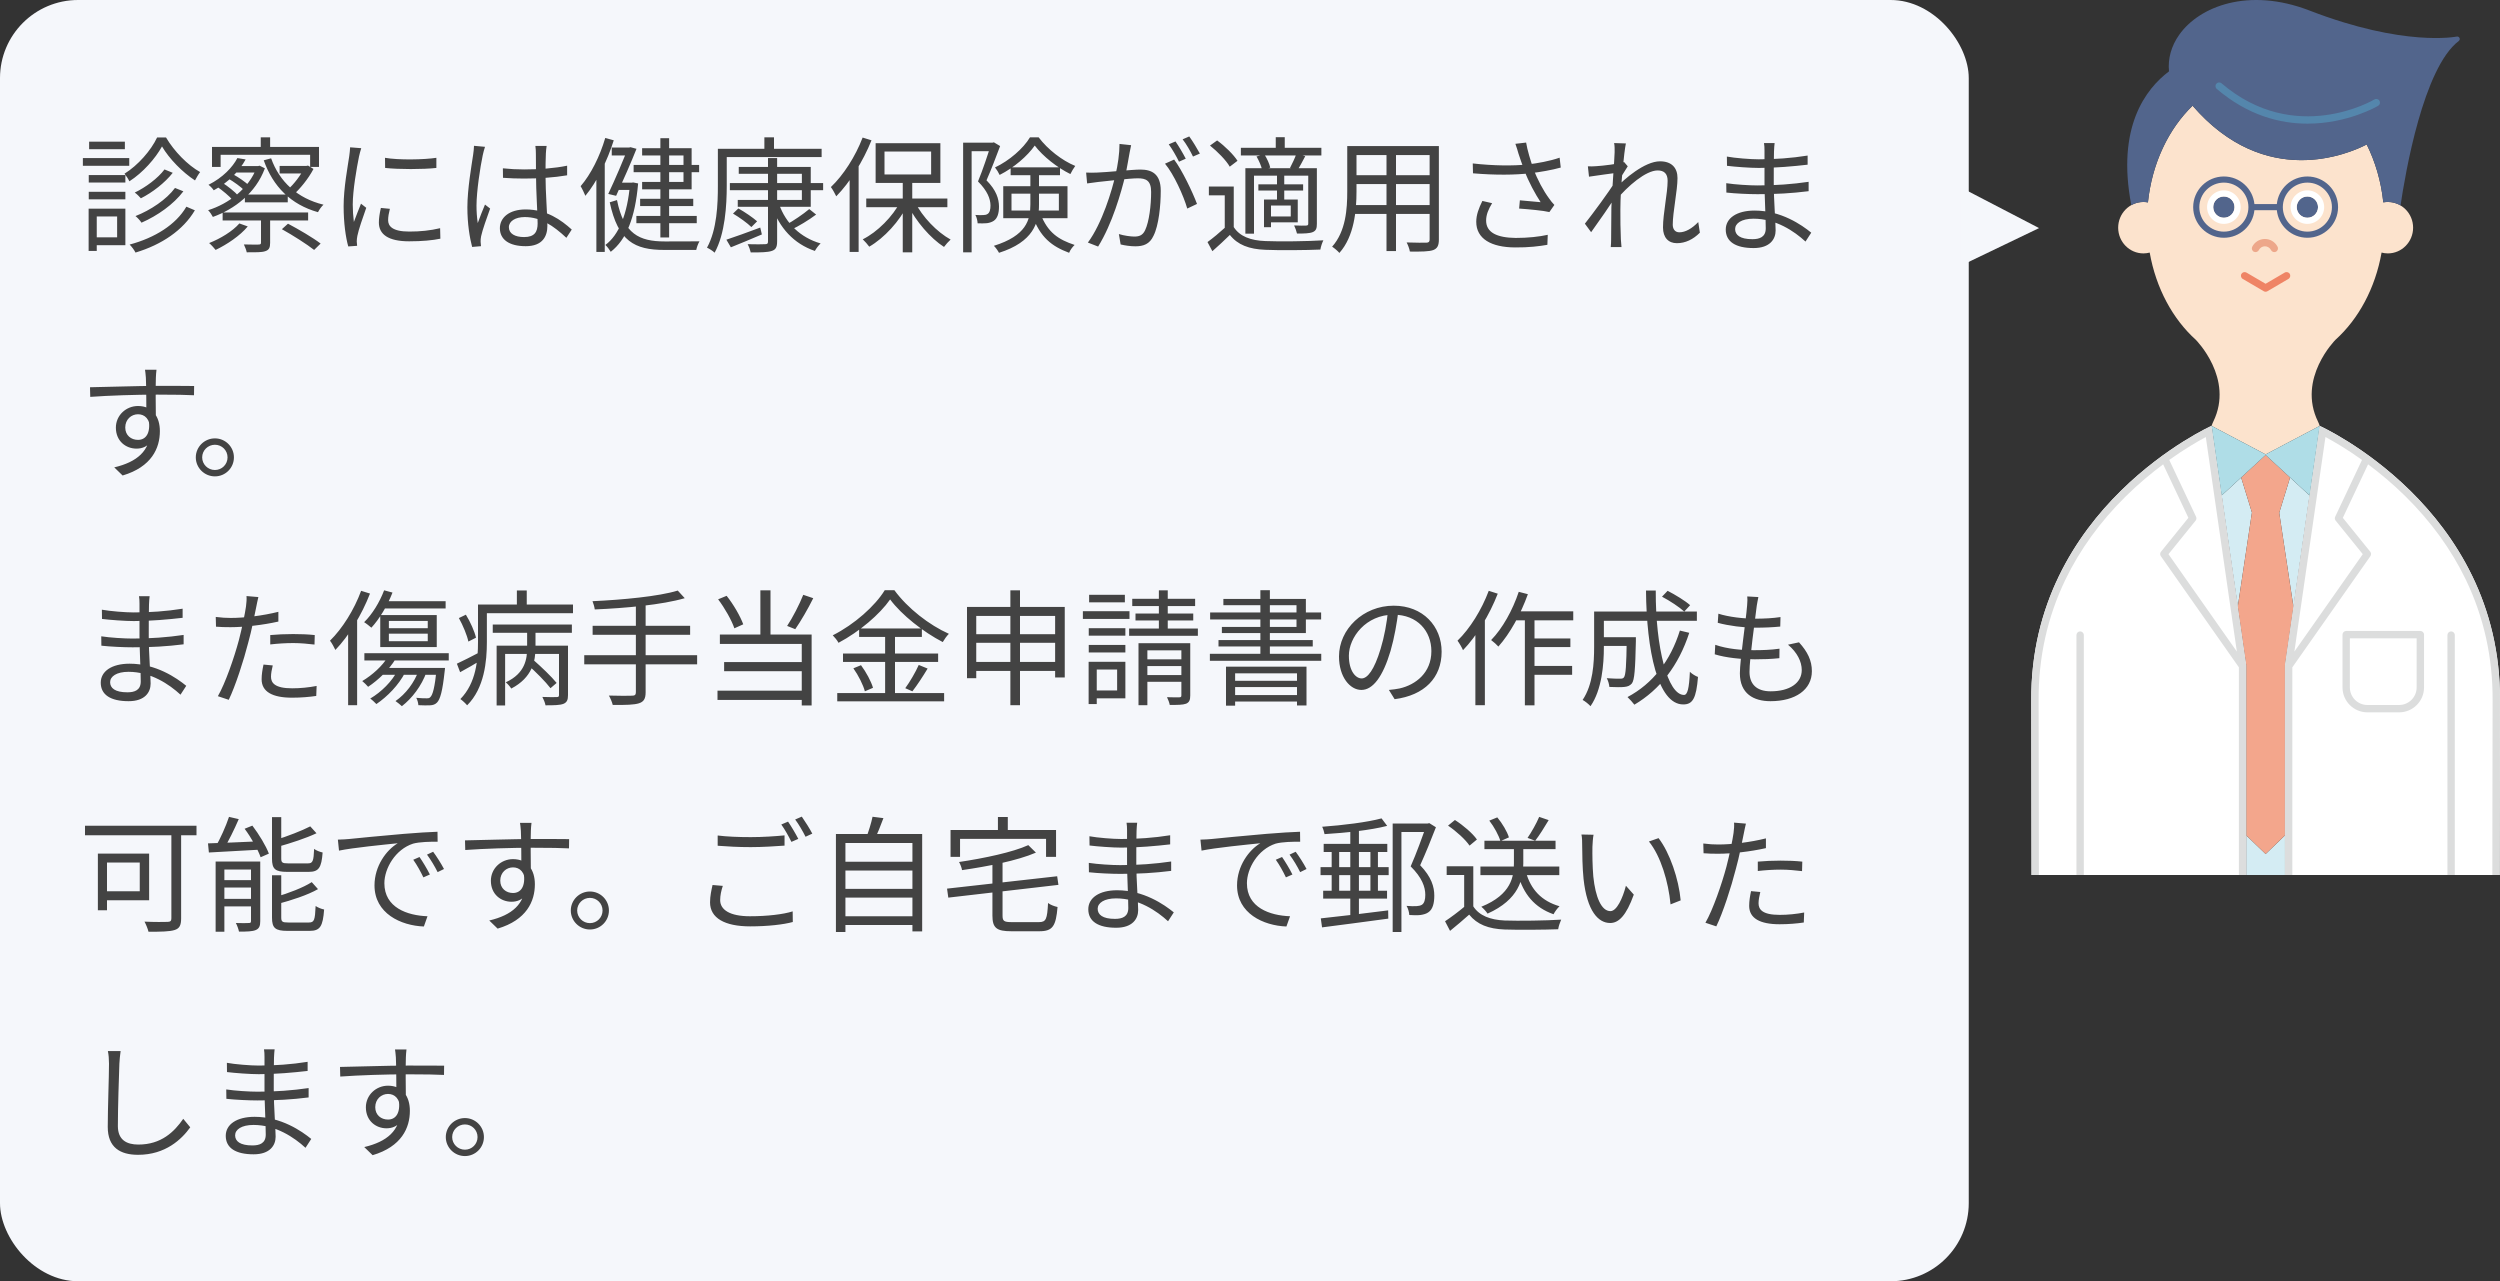 <svg width="320" height="164" viewBox="0 0 320 164" fill="none" xmlns="http://www.w3.org/2000/svg">
<rect x="0" y="0" width="320" height="164" fill="#333333" stroke="none"/>
<rect width="252" height="164" rx="10" fill="#F5F7FB"/>
<path d="M20.736 18.744C19.888 20.28 18.304 22.088 16.56 23.208C16.432 22.92 16.144 22.488 15.936 22.232C17.664 21.16 19.328 19.256 20.112 17.592H21.248C22.304 19.384 24.032 21.144 25.616 22.024C25.392 22.312 25.136 22.76 24.96 23.096C23.36 22.056 21.664 20.328 20.736 18.744ZM21.056 21.688L22.112 22.12C21.104 23.4 19.52 24.632 18.032 25.384C17.84 25.16 17.52 24.84 17.248 24.648C18.624 23.992 20.208 22.824 21.056 21.688ZM22.4 24.056L23.472 24.488C22.224 26.152 20.16 27.608 18.112 28.504C17.936 28.232 17.632 27.896 17.344 27.656C19.264 26.904 21.328 25.528 22.4 24.056ZM23.856 26.456L24.944 26.92C23.44 29.464 20.704 31.32 17.344 32.328C17.184 32.008 16.88 31.592 16.592 31.304C19.824 30.44 22.512 28.76 23.856 26.456ZM11.36 22.408H16.048V23.368H11.36V22.408ZM11.408 18.136H15.984V19.096H11.408V18.136ZM11.36 24.552H16.048V25.512H11.36V24.552ZM10.608 20.232H16.544V21.224H10.608V20.232ZM11.888 26.712H16.048V31.384H11.888V30.376H14.992V27.704H11.888V26.712ZM11.344 26.712H12.384V32.12H11.344V26.712ZM30.384 20.232L31.44 20.408C30.64 21.864 29.328 23.288 27.36 24.36C27.216 24.136 26.912 23.816 26.688 23.656C28.528 22.728 29.776 21.4 30.384 20.232ZM30.304 21.256H33.12V22.088H29.632L30.304 21.256ZM32.848 21.256H33.04L33.232 21.208L33.904 21.544C32.736 24.728 30 26.776 27.248 27.768C27.12 27.512 26.848 27.112 26.64 26.904C29.232 26.104 31.872 24.12 32.848 21.448V21.256ZM35.792 21.24H39.456V22.2H35.792V21.24ZM31.344 24.904H36.832V25.896H31.344V24.904ZM28.496 27.192H39.44V28.216H28.496V27.192ZM34.704 20.264C35.76 23.24 38.048 25.384 41.408 26.2C41.152 26.424 40.848 26.856 40.704 27.16C37.232 26.184 34.944 23.88 33.76 20.52L34.704 20.264ZM33.408 27.64H34.576V31.08C34.576 31.688 34.448 31.992 33.952 32.152C33.488 32.312 32.736 32.296 31.584 32.296C31.52 31.992 31.36 31.592 31.216 31.288C32.096 31.32 32.88 31.304 33.12 31.304C33.344 31.288 33.408 31.24 33.408 31.048V27.64ZM30.64 28.6L31.712 28.984C30.72 30.184 29.056 31.288 27.6 31.992C27.424 31.768 27.024 31.32 26.768 31.112C28.224 30.536 29.76 29.608 30.64 28.6ZM36.08 29.336L36.864 28.632C38.256 29.368 40.08 30.44 41.04 31.176L40.208 31.992C39.296 31.272 37.488 30.12 36.08 29.336ZM29.168 22.824L29.776 22.28C30.528 22.68 31.44 23.32 31.904 23.768L31.28 24.376C30.832 23.912 29.92 23.256 29.168 22.824ZM27.744 23.864L28.4 23.352C29.168 23.832 30.064 24.552 30.496 25.048L29.808 25.64C29.376 25.112 28.496 24.392 27.744 23.864ZM38.976 21.24H39.216L39.424 21.192L40.128 21.624C39.472 22.872 38.4 24.2 37.44 25.032C37.264 24.824 36.96 24.52 36.752 24.344C37.616 23.608 38.528 22.392 38.976 21.448V21.24ZM33.376 17.576H34.576V19.544H33.376V17.576ZM27.136 18.808H40.832V21.368H39.696V19.816H28.24V21.368H27.136V18.808ZM49.28 20.2C51.024 20.504 54.272 20.44 55.856 20.2V21.496C54.144 21.688 51.04 21.688 49.296 21.496L49.28 20.2ZM49.904 26.728C49.76 27.304 49.68 27.752 49.68 28.184C49.68 28.92 50.192 29.64 52.384 29.64C53.808 29.64 55.056 29.512 56.336 29.208L56.368 30.552C55.376 30.76 54.032 30.888 52.368 30.888C49.696 30.888 48.496 29.992 48.496 28.488C48.496 27.96 48.576 27.384 48.752 26.616L49.904 26.728ZM46.24 18.968C46.144 19.24 46.016 19.752 45.952 20.04C45.648 21.528 45.152 24.376 45.152 26.184C45.152 26.952 45.2 27.624 45.296 28.408C45.568 27.688 45.936 26.728 46.208 26.072L46.88 26.6C46.48 27.736 45.888 29.416 45.744 30.184C45.696 30.408 45.664 30.712 45.664 30.904C45.68 31.064 45.696 31.288 45.712 31.464L44.576 31.544C44.256 30.408 43.984 28.568 43.984 26.392C43.984 24.04 44.512 21.304 44.704 19.976C44.752 19.608 44.8 19.208 44.816 18.856L46.24 18.968ZM64.368 21.544C65.28 21.64 66.144 21.688 67.088 21.688C69.008 21.688 70.976 21.544 72.592 21.208V22.44C70.896 22.728 68.944 22.856 67.072 22.856C66.144 22.856 65.312 22.824 64.384 22.76L64.368 21.544ZM69.968 18.68C69.92 19 69.888 19.336 69.872 19.64C69.84 20.232 69.824 21.368 69.824 22.312C69.824 24.776 70.064 27.272 70.064 28.92C70.064 30.232 69.456 31.512 67.296 31.512C65.152 31.512 63.984 30.648 63.984 29.208C63.984 27.864 65.168 26.808 67.28 26.808C69.968 26.808 71.84 28.168 73.184 29.384L72.496 30.44C70.816 28.872 69.2 27.784 67.168 27.784C65.968 27.784 65.136 28.312 65.136 29.08C65.136 29.912 65.92 30.344 67.088 30.344C68.432 30.344 68.816 29.672 68.816 28.6C68.816 27.448 68.608 24.456 68.608 22.344C68.608 21.24 68.592 20.232 68.592 19.672C68.592 19.384 68.576 18.968 68.528 18.68H69.968ZM62.08 18.792C61.984 19.048 61.856 19.576 61.792 19.864C61.472 21.352 60.992 24.52 60.992 26.312C60.992 27.096 61.04 27.768 61.152 28.552C61.408 27.816 61.808 26.84 62.08 26.184L62.736 26.696C62.336 27.816 61.744 29.448 61.584 30.232C61.536 30.456 61.504 30.776 61.52 30.952C61.536 31.112 61.552 31.352 61.568 31.512L60.432 31.608C60.128 30.456 59.824 28.696 59.824 26.536C59.824 24.184 60.368 21.128 60.56 19.816C60.624 19.432 60.656 19.016 60.672 18.664L62.08 18.792ZM84.528 17.688H85.648V30.392H84.528V17.688ZM81.104 21.112H89.488V22.04H81.104V21.112ZM81.456 27.64H89.184V28.568H81.456V27.64ZM81.936 25.448H88.736V26.376H81.936V25.448ZM78.304 18.888H80.624V19.896H78.304V18.888ZM78.912 23.384H80.96V24.312H78.912V23.384ZM80.368 18.888H80.512L80.704 18.84L81.472 19.048C80.816 20.712 79.728 23.192 78.864 25.064L77.856 24.824C78.736 22.968 79.84 20.344 80.368 19.032V18.888ZM80.64 23.384H80.848L81.04 23.352L81.68 23.48C81.296 27.912 80.16 30.68 78.176 32.232C78.032 31.976 77.728 31.576 77.488 31.352C79.216 30.088 80.32 27.384 80.64 23.576V23.384ZM78.976 25.608C79.84 29.944 81.824 30.904 85.088 30.904C85.6 30.904 88.848 30.904 89.536 30.888C89.36 31.16 89.184 31.672 89.12 31.992H85.04C81.216 31.992 79.104 30.856 78.048 25.896L78.976 25.608ZM82.192 18.968H88.528V24.232H82.192V23.288H87.488V19.896H82.192V18.968ZM77.472 17.656L78.56 17.96C77.728 20.6 76.4 23.288 74.928 25.064C74.816 24.792 74.512 24.136 74.32 23.832C75.632 22.312 76.784 20.008 77.472 17.656ZM76.336 21.704L77.392 20.648L77.408 20.664V32.248H76.336V21.704ZM93.424 23.432H105.36V24.344H93.424V23.432ZM94.56 21.368H103.776V26.472H94.432V25.592H102.64V22.248H94.56V21.368ZM98.304 20.232H99.472V30.904C99.472 31.656 99.28 31.96 98.784 32.12C98.272 32.296 97.408 32.312 96.096 32.312C96.032 32.024 95.872 31.56 95.696 31.256C96.688 31.288 97.664 31.272 97.936 31.256C98.224 31.256 98.304 31.176 98.304 30.904V20.232ZM93.824 27.336L94.512 26.68C95.344 27.144 96.368 27.848 96.912 28.328L96.176 29.064C95.68 28.568 94.656 27.832 93.824 27.336ZM103.584 26.76L104.464 27.464C103.504 28.184 102.256 28.936 101.28 29.4L100.592 28.792C101.536 28.28 102.832 27.4 103.584 26.76ZM99.728 26.152C100.576 28.568 102.432 30.408 105.04 31.16C104.784 31.384 104.464 31.816 104.304 32.12C101.616 31.208 99.744 29.16 98.8 26.376L99.728 26.152ZM92.976 30.68C94.064 30.328 95.712 29.72 97.312 29.128L97.52 30.008C96.144 30.6 94.704 31.192 93.552 31.656L92.976 30.68ZM97.84 17.576H99.072V19.608H97.84V17.576ZM92.464 19.048H105.168V20.104H92.464V19.048ZM91.888 19.048H93.024V23.768C93.024 26.28 92.816 29.912 91.472 32.344C91.264 32.136 90.768 31.816 90.496 31.704C91.776 29.384 91.888 26.12 91.888 23.768V19.048ZM115.552 23.064H116.768V32.296H115.552V23.064ZM110.88 25.416H121.264V26.52H110.88V25.416ZM117.104 25.848C118.064 27.768 119.936 29.704 121.68 30.664C121.424 30.888 121.04 31.32 120.832 31.608C119.088 30.488 117.232 28.328 116.176 26.2L117.104 25.848ZM115.28 25.768L116.224 26.12C115.152 28.328 113.168 30.472 111.264 31.576C111.056 31.288 110.688 30.872 110.432 30.632C112.304 29.704 114.272 27.72 115.28 25.768ZM113.216 19.4V22.328H119.184V19.4H113.216ZM112.08 18.328H120.368V23.416H112.08V18.328ZM110.416 17.608L111.552 17.96C110.464 20.664 108.784 23.352 107.04 25.128C106.912 24.856 106.576 24.232 106.352 23.944C107.952 22.424 109.488 20.04 110.416 17.608ZM108.752 21.736L109.888 20.6L109.904 20.616V32.248H108.752V21.736ZM123.28 18.264H127.168V19.352H124.368V32.296H123.28V18.264ZM126.816 18.264H127.024L127.216 18.216L128.016 18.696C127.52 20.024 126.864 21.736 126.272 23.08C127.536 24.36 127.856 25.448 127.872 26.424C127.872 27.288 127.68 27.944 127.2 28.264C126.96 28.424 126.656 28.52 126.336 28.568C125.984 28.6 125.552 28.6 125.136 28.584C125.12 28.28 125.024 27.816 124.848 27.512C125.232 27.544 125.6 27.544 125.872 27.528C126.08 27.528 126.272 27.48 126.416 27.384C126.688 27.208 126.784 26.792 126.784 26.296C126.768 25.448 126.4 24.44 125.184 23.224C125.808 21.72 126.464 19.72 126.816 18.584V18.264ZM129.36 21.416H135.68V22.424H129.36V21.416ZM132.448 18.632C131.52 19.96 129.792 21.464 127.952 22.392C127.824 22.104 127.568 21.688 127.36 21.432C129.184 20.568 130.976 19.016 131.84 17.576H132.944C134.112 19.128 135.952 20.552 137.632 21.24C137.424 21.512 137.168 21.96 137.008 22.28C135.344 21.464 133.504 20.024 132.448 18.632ZM129.472 24.792V26.952H135.536V24.792H129.472ZM128.416 23.832H136.64V27.928H128.416V23.832ZM131.888 21.96H132.992V26.2C132.992 28.52 132.256 30.968 127.872 32.36C127.744 32.104 127.424 31.656 127.216 31.464C131.36 30.168 131.888 28.168 131.888 26.168V21.96ZM133.184 27.368C134.112 29.784 135.488 30.664 137.552 31.352C137.28 31.608 136.976 32.008 136.848 32.36C134.624 31.528 133.136 30.376 132.144 27.592L133.184 27.368ZM144.784 18.584C144.72 18.872 144.656 19.224 144.592 19.528C144.48 20.104 144.272 21.416 144.048 22.408C143.504 24.664 142.368 28.648 140.56 31.56L139.248 31.048C141.072 28.6 142.352 24.328 142.784 22.376C143.088 21.096 143.296 19.656 143.296 18.424L144.784 18.584ZM150.288 20.424C151.28 21.72 152.672 24.632 153.216 26.104L151.968 26.696C151.504 25.064 150.24 22.28 149.12 20.952L150.288 20.424ZM139.024 22.088C139.52 22.12 139.936 22.104 140.448 22.088C141.648 22.056 144.896 21.704 145.984 21.704C147.408 21.704 148.576 22.248 148.576 24.408C148.576 26.312 148.32 28.856 147.648 30.184C147.152 31.256 146.352 31.528 145.312 31.528C144.704 31.528 143.936 31.416 143.44 31.288L143.216 29.96C143.888 30.168 144.736 30.28 145.184 30.28C145.776 30.28 146.256 30.152 146.576 29.464C147.088 28.376 147.344 26.296 147.344 24.568C147.344 23.096 146.672 22.824 145.648 22.824C144.576 22.824 141.568 23.192 140.592 23.288C140.224 23.336 139.568 23.416 139.152 23.48L139.024 22.088ZM150.464 18.104C150.864 18.68 151.44 19.656 151.776 20.312L150.912 20.696C150.592 20.04 150.048 19.08 149.6 18.472L150.464 18.104ZM152.224 17.464C152.656 18.056 153.264 19.064 153.584 19.656L152.704 20.04C152.368 19.336 151.84 18.424 151.376 17.832L152.224 17.464ZM157.92 23.88V29.544H156.768V25H154.736V23.88H157.92ZM157.92 29.064C158.672 30.248 160.08 30.792 161.984 30.856C163.76 30.936 167.456 30.888 169.392 30.76C169.248 31.032 169.056 31.592 169.008 31.944C167.2 32.024 163.776 32.056 161.984 31.976C159.872 31.896 158.416 31.336 157.424 30.072C156.72 30.76 155.984 31.448 155.184 32.152L154.56 30.984C155.264 30.472 156.128 29.752 156.88 29.064H157.92ZM154.88 18.632L155.792 17.976C156.784 18.696 157.904 19.8 158.4 20.584L157.408 21.336C156.96 20.536 155.856 19.416 154.88 18.632ZM158.832 18.92H169.136V19.896H158.832V18.92ZM161.072 23.592H166.8V24.392H161.072V23.592ZM163.296 17.56H164.448V19.512H163.296V17.56ZM163.456 22.408H164.384V25.8H163.456V22.408ZM159.408 21.528H167.888V22.488H160.512V29.912H159.408V21.528ZM161.792 25.544H162.688V29.08H161.792V25.544ZM162.272 25.544H166.112V28.456H162.272V27.704H165.216V26.312H162.272V25.544ZM167.456 21.528H168.56V28.632C168.56 29.224 168.464 29.512 168.048 29.704C167.616 29.88 166.96 29.896 166.016 29.896C165.952 29.592 165.792 29.16 165.648 28.856C166.368 28.888 166.992 28.888 167.2 28.872C167.392 28.856 167.456 28.808 167.456 28.616V21.528ZM165.936 19.688L167.072 19.992C166.72 20.648 166.384 21.304 166.08 21.768L165.12 21.496C165.392 20.984 165.76 20.2 165.936 19.688ZM160.832 20.024L161.84 19.768C162.176 20.28 162.496 20.984 162.592 21.464L161.552 21.752C161.456 21.272 161.152 20.568 160.832 20.024ZM173.12 18.696H183.472V19.848H173.12V18.696ZM173.12 22.424H183.456V23.56H173.12V22.424ZM173.04 26.248H183.488V27.384H173.04V26.248ZM172.448 18.696H173.632V24.504C173.632 26.936 173.344 30.248 171.44 32.376C171.248 32.136 170.768 31.736 170.512 31.576C172.272 29.592 172.448 26.744 172.448 24.488V18.696ZM182.992 18.696H184.176V30.648C184.176 31.432 183.984 31.8 183.456 32.008C182.912 32.2 181.984 32.216 180.464 32.2C180.416 31.88 180.224 31.352 180.048 31.032C181.184 31.08 182.272 31.064 182.576 31.064C182.88 31.048 182.992 30.952 182.992 30.648V18.696ZM177.472 19.128H178.688V32.136H177.472V19.128ZM194.368 19.672C194.272 19.32 194.128 18.84 193.968 18.408L195.344 18.248C195.488 19.176 195.904 20.552 196.272 21.592C196.768 22.968 197.584 24.456 198.272 25.384C198.48 25.704 198.72 25.976 198.96 26.232L198.32 27.144C197.552 26.952 195.6 26.776 194.448 26.696L194.544 25.64C195.44 25.72 196.624 25.816 197.2 25.88C196.528 24.856 195.648 23.272 195.12 21.816C194.768 20.904 194.544 20.168 194.368 19.672ZM188.512 20.92C191.184 21.224 193.712 21.24 195.536 21.048C196.8 20.904 198.384 20.616 199.632 20.184L199.776 21.448C198.64 21.768 197.12 22.024 195.952 22.168C193.92 22.408 191.376 22.424 188.544 22.184L188.512 20.92ZM190.992 26.008C190.512 26.792 190.224 27.48 190.224 28.232C190.224 29.768 191.616 30.424 194 30.456C195.616 30.456 197.008 30.296 198.112 30.056L198.064 31.336C197.056 31.512 195.712 31.688 193.92 31.672C190.88 31.656 188.96 30.568 188.96 28.392C188.96 27.496 189.28 26.664 189.744 25.72L190.992 26.008ZM217.584 29.784C216.72 30.648 215.728 31.128 214.64 31.128C213.568 31.128 212.864 30.424 212.864 29.112C212.864 27.32 213.456 24.696 213.456 23.144C213.456 22.216 212.992 21.816 212.176 21.816C210.672 21.816 208.352 23.8 206.848 25.624L206.864 24.04C207.856 22.952 210.512 20.648 212.48 20.648C213.984 20.648 214.72 21.496 214.72 22.792C214.72 24.392 214.112 27.144 214.112 28.76C214.112 29.304 214.384 29.736 214.96 29.736C215.712 29.736 216.56 29.272 217.376 28.424L217.584 29.784ZM206.832 22.136C206.304 22.216 204.576 22.424 203.392 22.616L203.248 21.288C203.6 21.304 203.904 21.304 204.304 21.272C205.152 21.224 207.152 20.984 207.888 20.744L208.352 21.288C208.08 21.704 207.648 22.392 207.376 22.84L206.896 25.032C206.16 26.168 204.672 28.328 203.664 29.72L202.864 28.632C203.856 27.384 206.016 24.456 206.64 23.4L206.704 22.568L206.832 22.136ZM206.672 19.496C206.672 19.128 206.688 18.712 206.608 18.312L208.112 18.36C207.888 19.4 207.408 23.976 207.408 26.792C207.408 28.248 207.408 29.224 207.472 30.648C207.488 30.92 207.536 31.32 207.552 31.624H206.176C206.208 31.32 206.224 30.936 206.224 30.68C206.224 29.128 206.24 28.328 206.256 26.568C206.288 25.16 206.672 20.088 206.672 19.496ZM227.152 18.312C227.12 18.584 227.088 18.904 227.072 19.384C227.04 20.024 227.04 22.168 227.04 23.512C227.04 25.624 227.28 28.424 227.28 29.496C227.28 30.616 226.544 31.752 224.464 31.752C222.16 31.752 220.896 30.936 220.896 29.384C220.896 27.928 222.288 26.952 224.592 26.952C227.968 26.952 230.608 28.776 231.84 29.784L231.104 30.92C229.664 29.592 227.296 27.992 224.448 27.992C222.912 27.992 222.096 28.584 222.096 29.32C222.096 30.072 222.72 30.616 224.304 30.616C225.232 30.616 226.016 30.344 226.016 29.224C226.016 27.992 225.856 24.92 225.856 23.512C225.856 22.072 225.856 20.392 225.856 19.272C225.856 19 225.84 18.52 225.792 18.312H227.152ZM221.04 20.04C222.064 20.232 224.064 20.392 225.12 20.392C227.152 20.392 229.296 20.248 231.376 19.912V21.08C229.568 21.288 227.28 21.496 225.136 21.496C224.032 21.496 222.064 21.352 221.056 21.224L221.04 20.04ZM220.96 23.448C222.096 23.624 223.92 23.736 224.976 23.736C227.296 23.736 229.424 23.576 231.504 23.272V24.472C229.328 24.744 227.376 24.856 224.976 24.856C223.872 24.856 222.112 24.776 220.976 24.648L220.96 23.448ZM20.032 47.328C20 47.52 19.952 48.144 19.952 48.336C19.904 49.376 19.936 52.464 19.952 53.744L18.736 53.12C18.736 52.416 18.72 49.232 18.672 48.352C18.64 47.92 18.592 47.472 18.56 47.328H20.032ZM11.52 49.568C13.696 49.536 17.696 49.392 20.16 49.392C22.112 49.392 24.096 49.392 24.848 49.408L24.832 50.592C23.936 50.544 22.496 50.512 20.144 50.512C17.392 50.512 13.968 50.624 11.552 50.8L11.52 49.568ZM19.92 54.208C19.92 56.352 18.928 57.424 17.472 57.424C16.128 57.424 14.832 56.48 14.832 54.736C14.832 53.152 16.144 51.968 17.664 51.968C19.52 51.968 20.464 53.344 20.464 55.184C20.464 57.36 19.408 59.76 15.696 60.864L14.624 59.824C17.536 59.136 19.232 57.712 19.232 55.072C19.232 53.632 18.528 53.024 17.664 53.024C16.816 53.024 16.032 53.68 16.032 54.72C16.032 55.728 16.784 56.304 17.664 56.304C18.656 56.304 19.296 55.472 19.04 53.76L19.92 54.208ZM27.51 56.112C28.854 56.112 29.942 57.2 29.942 58.544C29.942 59.888 28.854 60.976 27.51 60.976C26.166 60.976 25.062 59.888 25.062 58.544C25.062 57.2 26.166 56.112 27.51 56.112ZM27.51 60.16C28.406 60.16 29.126 59.44 29.126 58.544C29.126 57.648 28.406 56.928 27.51 56.928C26.614 56.928 25.878 57.648 25.878 58.544C25.878 59.44 26.614 60.16 27.51 60.16ZM19.152 76.312C19.12 76.584 19.088 76.904 19.072 77.384C19.04 78.024 19.04 80.168 19.04 81.512C19.04 83.624 19.28 86.424 19.28 87.496C19.28 88.616 18.544 89.752 16.464 89.752C14.16 89.752 12.896 88.936 12.896 87.384C12.896 85.928 14.288 84.952 16.592 84.952C19.968 84.952 22.608 86.776 23.84 87.784L23.104 88.92C21.664 87.592 19.296 85.992 16.448 85.992C14.912 85.992 14.096 86.584 14.096 87.32C14.096 88.072 14.72 88.616 16.304 88.616C17.232 88.616 18.016 88.344 18.016 87.224C18.016 85.992 17.856 82.92 17.856 81.512C17.856 80.072 17.856 78.392 17.856 77.272C17.856 77 17.84 76.52 17.792 76.312H19.152ZM13.04 78.04C14.064 78.232 16.064 78.392 17.12 78.392C19.152 78.392 21.296 78.248 23.376 77.912V79.08C21.568 79.288 19.28 79.496 17.136 79.496C16.032 79.496 14.064 79.352 13.056 79.224L13.04 78.04ZM12.96 81.448C14.096 81.624 15.92 81.736 16.976 81.736C19.296 81.736 21.424 81.576 23.504 81.272V82.472C21.328 82.744 19.376 82.856 16.976 82.856C15.872 82.856 14.112 82.776 12.976 82.648L12.96 81.448ZM33.072 76.424C32.976 76.776 32.864 77.384 32.8 77.688C32.56 78.84 32.224 80.648 31.776 82.248C31.2 84.52 30.128 87.832 29.28 89.576L27.888 89.112C28.848 87.448 29.968 84.2 30.576 81.944C30.96 80.472 31.376 78.456 31.488 77.624C31.552 77.176 31.584 76.632 31.552 76.296L33.072 76.424ZM29.536 79.096C31.296 79.096 33.648 78.808 35.632 78.312V79.56C33.648 80.008 31.232 80.28 29.504 80.28C28.8 80.28 28.24 80.264 27.648 80.216L27.616 78.968C28.368 79.064 28.944 79.096 29.536 79.096ZM34.592 81.288C35.424 81.208 36.496 81.16 37.52 81.16C38.448 81.16 39.424 81.192 40.288 81.288L40.256 82.504C39.424 82.408 38.496 82.312 37.552 82.312C36.56 82.312 35.568 82.376 34.592 82.488V81.288ZM34.912 85.176C34.784 85.704 34.688 86.2 34.688 86.616C34.688 87.368 35.12 88.104 37.392 88.104C38.448 88.104 39.536 87.992 40.528 87.8L40.48 89.08C39.616 89.208 38.544 89.304 37.376 89.304C34.864 89.304 33.488 88.536 33.488 86.952C33.488 86.344 33.584 85.736 33.728 85.064L34.912 85.176ZM49.776 81.112V82.072H54.752V81.112H49.776ZM49.776 79.48V80.408H54.752V79.48H49.776ZM48.672 78.728H55.904V82.824H48.672V78.728ZM49.168 75.56L50.24 75.848C49.584 77.544 48.544 79.256 47.536 80.344C47.328 80.168 46.88 79.8 46.608 79.64C47.648 78.632 48.592 77.08 49.168 75.56ZM49.184 76.952H57.04V77.88H48.736L49.184 76.952ZM46.64 83.608H57.44V84.536H46.64V83.608ZM49.68 84.04L50.64 84.344C49.792 85.736 48.416 87.048 47.12 87.912C46.96 87.72 46.576 87.336 46.368 87.176C47.648 86.408 48.928 85.272 49.68 84.04ZM50.928 85.752L51.872 86.056C51.024 87.704 49.584 89.16 48.176 90.12C48 89.944 47.632 89.576 47.392 89.416C48.816 88.568 50.176 87.24 50.928 85.752ZM53.616 85.752L54.608 85.992C53.952 87.816 52.736 89.384 51.44 90.392C51.264 90.216 50.848 89.896 50.624 89.736C51.936 88.824 53.04 87.384 53.616 85.752ZM49.008 85.496H56.256V86.376H48.304L49.008 85.496ZM55.888 85.496H56.96C56.96 85.496 56.944 85.8 56.912 85.96C56.64 88.472 56.352 89.496 55.936 89.928C55.696 90.168 55.424 90.264 55.04 90.28C54.736 90.296 54.144 90.296 53.552 90.264C53.536 89.976 53.424 89.576 53.28 89.32C53.856 89.384 54.384 89.384 54.608 89.384C54.832 89.384 54.96 89.368 55.072 89.24C55.392 88.952 55.648 88.008 55.888 85.656V85.496ZM46.224 75.624L47.36 75.976C46.304 78.696 44.656 81.4 42.928 83.192C42.8 82.92 42.464 82.28 42.24 82.008C43.824 80.456 45.328 78.056 46.224 75.624ZM44.56 79.752L45.68 78.616L45.712 78.632V90.264H44.56V79.752ZM63.072 79.944H73.2V81H63.072V79.944ZM67.52 85.064L68.272 84.472C69.296 85.368 70.608 86.616 71.248 87.416L70.464 88.088C69.856 87.288 68.56 85.976 67.52 85.064ZM63.568 82.648H72V83.704H64.656V90.296H63.568V82.648ZM71.552 82.648H72.704V88.968C72.704 89.576 72.576 89.896 72.128 90.088C71.68 90.264 70.944 90.28 69.824 90.28C69.776 89.976 69.584 89.512 69.424 89.208C70.288 89.24 71.04 89.24 71.264 89.224C71.488 89.224 71.552 89.16 71.552 88.952V82.648ZM67.472 80.312H68.544V82.904C68.544 84.6 68.144 86.728 65.44 88.136C65.296 87.896 64.976 87.528 64.736 87.336C67.248 86.184 67.472 84.296 67.472 82.92V80.312ZM61.84 77.384H73.344V78.488H61.84V77.384ZM61.184 77.384H62.32V82.168C62.32 84.648 62 88.088 59.792 90.28C59.616 90.056 59.168 89.64 58.928 89.48C60.96 87.4 61.184 84.456 61.184 82.152V77.384ZM66.16 75.576H67.424V78.12H66.16V75.576ZM58.736 79.112L59.632 78.68C60.208 79.608 60.752 80.84 60.928 81.624L59.952 82.12C59.792 81.336 59.264 80.056 58.736 79.112ZM58.48 84.952C59.248 84.6 60.336 84.04 61.44 83.464L61.728 84.408C60.784 84.984 59.792 85.56 58.896 86.04L58.48 84.952ZM86.752 75.592L87.648 76.568C84.752 77.416 80.016 77.848 76.128 78.008C76.096 77.704 75.952 77.224 75.84 76.952C79.648 76.776 84.32 76.344 86.752 75.592ZM75.856 80.104H88.336V81.256H75.856V80.104ZM74.784 83.864H89.232V85.032H74.784V83.864ZM81.392 77.288H82.64V88.616C82.64 89.464 82.384 89.832 81.776 90.024C81.168 90.216 80.128 90.248 78.432 90.232C78.352 89.896 78.128 89.352 77.936 89.032C79.264 89.08 80.544 89.064 80.896 89.048C81.264 89.048 81.392 88.936 81.392 88.6V77.288ZM97.328 75.56H98.624V81.88H97.328V75.56ZM91.92 76.712L93.008 76.264C93.904 77.384 94.768 78.904 95.136 79.912L94 80.424C93.648 79.384 92.768 77.832 91.92 76.712ZM102.816 76.136L104.096 76.568C103.424 77.928 102.512 79.496 101.792 80.536L100.752 80.12C101.456 79.064 102.336 77.352 102.816 76.136ZM92.144 81.224H103.888V90.296H102.624V82.424H92.144V81.224ZM92.688 84.744H103.104V85.912H92.688V84.744ZM91.84 88.408H103.264V89.592H91.84V88.408ZM113.936 76.728C112.608 78.632 110.032 80.84 107.328 82.28C107.184 81.992 106.848 81.576 106.592 81.32C109.36 79.928 112.016 77.56 113.248 75.544H114.48C116.176 77.864 118.944 80.008 121.456 81.128C121.168 81.416 120.88 81.832 120.672 82.184C118.192 80.904 115.408 78.712 113.936 76.728ZM109.968 80.44H118V81.528H109.968V80.44ZM107.904 83.656H120.08V84.728H107.904V83.656ZM107.168 88.712H120.848V89.768H107.168V88.712ZM113.296 80.856H114.56V89.272H113.296V80.856ZM109.232 85.544L110.208 85.144C110.864 86.024 111.52 87.24 111.744 88.04L110.704 88.488C110.496 87.688 109.872 86.44 109.232 85.544ZM117.6 85.112L118.736 85.576C118.128 86.584 117.376 87.736 116.784 88.488L115.872 88.088C116.448 87.304 117.2 86.024 117.6 85.112ZM123.776 77.688H136.288V86.712H135.056V78.84H124.96V86.808H123.776V77.688ZM124.544 81.176H135.712V82.28H124.544V81.176ZM124.56 84.728H135.696V85.88H124.56V84.728ZM129.328 75.56H130.56V90.264H129.328V75.56ZM139.36 80.408H144.048V81.368H139.36V80.408ZM139.408 76.136H143.984V77.096H139.408V76.136ZM139.36 82.552H144.048V83.512H139.36V82.552ZM138.608 78.232H144.576V79.224H138.608V78.232ZM139.888 84.712H144.048V89.384H139.888V88.376H142.992V85.704H139.888V84.712ZM139.344 84.712H140.384V90.12H139.344V84.712ZM144.928 76.648H152.976V77.576H144.928V76.648ZM145.344 78.536H152.736V79.416H145.344V78.536ZM144.528 80.456H153.328V81.384H144.528V80.456ZM148.336 75.56H149.472V81.24H148.336V75.56ZM145.728 82.328H151.888V83.24H146.864V90.264H145.728V82.328ZM151.216 82.328H152.352V89.016C152.352 89.608 152.224 89.896 151.824 90.072C151.392 90.232 150.72 90.232 149.728 90.232C149.68 89.944 149.52 89.528 149.376 89.24C150.096 89.272 150.752 89.256 150.96 89.256C151.168 89.24 151.216 89.192 151.216 89V82.328ZM146.24 84.392H151.792V85.256H146.24V84.392ZM146.24 86.408H151.792V87.272H146.24V86.408ZM156.928 85.336H167.232V90.296H166.016V86.184H158.096V90.328H156.928V85.336ZM157.536 87.144H166.48V87.944H157.536V87.144ZM157.536 88.968H166.48V89.8H157.536V88.968ZM161.328 75.544H162.544V84.232H161.328V75.544ZM156.592 76.664H167.152V81.032H156.4V80.248H165.952V77.464H156.592V76.664ZM154.896 78.392H169.104V79.288H154.896V78.392ZM155.968 81.928H168.032V82.744H155.968V81.928ZM154.864 83.688H169.12V84.584H154.864V83.688ZM179.008 78.088C178.8 79.752 178.48 81.624 177.984 83.336C177.008 86.616 175.728 88.312 174.256 88.312C172.816 88.312 171.392 86.68 171.392 84.024C171.392 80.552 174.48 77.528 178.4 77.528C182.144 77.528 184.528 80.168 184.528 83.416C184.528 86.76 182.32 89 178.512 89.496L177.776 88.312C178.288 88.264 178.768 88.2 179.152 88.12C181.2 87.656 183.216 86.12 183.216 83.352C183.216 80.792 181.44 78.68 178.368 78.68C174.848 78.68 172.656 81.576 172.656 83.928C172.656 85.944 173.568 86.84 174.288 86.84C175.04 86.84 175.904 85.752 176.72 83.048C177.184 81.528 177.52 79.72 177.68 78.056L179.008 78.088ZM193.792 78.248H201.376V79.4H193.232L193.792 78.248ZM195.792 81.72H201.008V82.824H195.792V81.72ZM195.776 85.24H201.232V86.376H195.776V85.24ZM195.184 78.616H196.416V90.28H195.184V78.616ZM194.4 75.752L195.568 76.056C194.656 78.6 193.264 81.112 191.792 82.76C191.616 82.552 191.136 82.12 190.864 81.928C192.32 80.44 193.616 78.104 194.4 75.752ZM190.56 75.624L191.712 75.992C190.656 78.696 189.008 81.432 187.264 83.224C187.152 82.936 186.784 82.296 186.56 82.008C188.16 80.456 189.648 78.056 190.56 75.624ZM188.848 79.752L190.032 78.552L190.064 78.568V90.264H188.848V79.752ZM204.72 81.56H208.704V82.68H204.72V81.56ZM208.224 81.56H209.392C209.392 81.56 209.392 81.912 209.392 82.072C209.312 85.688 209.216 87.032 208.88 87.48C208.624 87.768 208.368 87.88 207.92 87.928C207.504 87.976 206.784 87.96 206 87.928C205.968 87.576 205.84 87.112 205.664 86.808C206.384 86.872 207.088 86.872 207.36 86.872C207.584 86.872 207.744 86.856 207.856 86.712C208.096 86.424 208.176 85.224 208.224 81.768V81.56ZM212.736 76.376L213.456 75.624C214.448 76.136 215.712 76.904 216.336 77.464L215.584 78.28C214.976 77.72 213.744 76.904 212.736 76.376ZM215.024 80.712L216.224 81C214.864 85.176 212.48 88.264 209.2 90.2C209.024 89.96 208.576 89.464 208.32 89.224C211.568 87.496 213.824 84.568 215.024 80.712ZM204.816 78.28H217.2V79.464H204.816V78.28ZM204.048 78.28H205.296V82.792C205.296 85.064 205.04 88.296 203.584 90.392C203.376 90.152 202.864 89.736 202.576 89.592C203.904 87.624 204.048 84.872 204.048 82.776V78.28ZM210.688 75.592H211.936C211.904 82.952 213.472 88.952 215.552 88.952C216 88.952 216.208 88.12 216.304 85.992C216.576 86.264 217.024 86.536 217.344 86.648C217.12 89.384 216.672 90.168 215.456 90.168C212.192 90.168 210.752 83.256 210.688 75.592ZM225.072 76.424C224.976 76.856 224.928 77.192 224.864 77.544C224.656 79.336 223.936 84.264 223.936 85.992C223.936 87.544 224.816 88.488 226.64 88.488C229.072 88.488 230.624 87.432 230.624 85.768C230.624 84.696 230.048 83.512 228.864 82.52L230.272 82.216C231.376 83.432 231.92 84.552 231.92 85.912C231.92 88.296 229.792 89.752 226.624 89.752C224.464 89.752 222.704 88.792 222.704 86.184C222.704 84.472 223.456 79.688 223.632 77.48C223.68 76.92 223.68 76.632 223.648 76.344L225.072 76.424ZM219.952 78.552C221.296 78.984 223.216 79.192 224.64 79.192C225.856 79.192 226.96 79.128 227.904 78.984L227.872 80.2C226.848 80.296 225.904 80.344 224.608 80.344C223.2 80.344 221.28 80.104 219.872 79.72L219.952 78.552ZM219.552 82.536C221.104 83.08 222.976 83.224 224.448 83.224C225.552 83.224 226.656 83.192 227.776 83.032L227.76 84.248C226.688 84.36 225.696 84.392 224.624 84.392C222.88 84.392 220.944 84.2 219.488 83.752L219.552 82.536ZM21.936 106.064H23.184V117.568C23.184 118.432 22.976 118.848 22.352 119.04C21.712 119.248 20.592 119.264 19.008 119.264C18.928 118.912 18.688 118.32 18.496 117.968C19.792 118.032 21.088 118.016 21.472 118C21.824 117.984 21.936 117.872 21.936 117.536V106.064ZM12.528 109.264H13.696V116.512H12.528V109.264ZM13.024 109.264H19.088V115.232H13.024V114.08H17.888V110.4H13.024V109.264ZM10.88 105.696H25.152V106.912H10.88V105.696ZM29.312 104.56L30.56 104.848C29.984 106.176 29.232 107.728 28.592 108.736L27.568 108.432C28.176 107.408 28.928 105.728 29.312 104.56ZM26.624 107.952C28.304 107.904 30.848 107.792 33.36 107.68L33.344 108.752C30.96 108.896 28.48 109.024 26.736 109.12L26.624 107.952ZM27.6 110.272H32.672V111.296H28.72V119.264H27.6V110.272ZM32.128 110.272H33.312V117.904C33.312 118.512 33.184 118.848 32.752 119.04C32.304 119.232 31.6 119.248 30.592 119.248C30.528 118.928 30.352 118.448 30.192 118.144C30.944 118.176 31.632 118.16 31.856 118.144C32.064 118.144 32.128 118.096 32.128 117.888V110.272ZM28.128 112.656H32.752V113.6H28.128V112.656ZM28.128 115.056H32.752V116.016H28.128V115.056ZM34.816 104.592H36V109.888C36 110.4 36.128 110.512 36.864 110.512C37.2 110.512 38.944 110.512 39.408 110.512C40.032 110.512 40.144 110.24 40.208 108.656C40.464 108.864 40.944 109.04 41.296 109.12C41.152 111.072 40.8 111.6 39.504 111.6C39.168 111.6 37.072 111.6 36.752 111.6C35.216 111.6 34.816 111.232 34.816 109.904V104.592ZM39.712 105.776L40.512 106.656C39.152 107.296 37.232 107.92 35.584 108.384C35.52 108.128 35.36 107.776 35.216 107.536C36.8 107.04 38.624 106.336 39.712 105.776ZM34.816 112.032H36V117.44C36 117.984 36.144 118.08 36.912 118.08C37.248 118.08 39.056 118.08 39.536 118.08C40.224 118.08 40.32 117.776 40.4 115.968C40.672 116.16 41.152 116.352 41.488 116.416C41.328 118.576 40.976 119.152 39.632 119.152C39.28 119.152 37.12 119.152 36.784 119.152C35.232 119.152 34.816 118.784 34.816 117.456V112.032ZM39.904 112.912L40.704 113.808C39.36 114.576 37.312 115.232 35.584 115.696C35.52 115.456 35.344 115.072 35.216 114.832C36.88 114.352 38.816 113.616 39.904 112.912ZM31.312 106.08L32.304 105.68C33.152 106.8 34.048 108.272 34.416 109.264L33.36 109.728C33.024 108.752 32.16 107.216 31.312 106.08ZM43.248 107.472C43.856 107.456 44.368 107.424 44.688 107.392C45.712 107.28 48.736 106.992 51.68 106.736C53.44 106.592 54.928 106.496 56 106.464L56.016 107.744C55.088 107.728 53.696 107.76 52.88 107.984C50.592 108.72 49.2 111.168 49.2 113.056C49.2 116.176 52.128 117.184 54.72 117.28L54.256 118.592C51.296 118.48 47.936 116.912 47.936 113.328C47.936 110.848 49.456 108.8 50.912 107.936C49.2 108.112 45.12 108.512 43.392 108.88L43.248 107.472ZM53.696 109.696C54.064 110.224 54.672 111.216 55.024 111.936L54.192 112.304C53.824 111.536 53.376 110.72 52.896 110.048L53.696 109.696ZM55.44 109.024C55.84 109.552 56.464 110.528 56.832 111.232L56.016 111.632C55.632 110.864 55.152 110.064 54.656 109.392L55.44 109.024ZM68.032 105.328C68 105.52 67.952 106.144 67.952 106.336C67.904 107.376 67.936 110.464 67.952 111.744L66.736 111.12C66.736 110.416 66.72 107.232 66.672 106.352C66.64 105.92 66.592 105.472 66.56 105.328H68.032ZM59.52 107.568C61.696 107.536 65.696 107.392 68.16 107.392C70.112 107.392 72.096 107.392 72.848 107.408L72.832 108.592C71.936 108.544 70.496 108.512 68.144 108.512C65.392 108.512 61.968 108.624 59.552 108.8L59.52 107.568ZM67.92 112.208C67.92 114.352 66.928 115.424 65.472 115.424C64.128 115.424 62.832 114.48 62.832 112.736C62.832 111.152 64.144 109.968 65.664 109.968C67.52 109.968 68.464 111.344 68.464 113.184C68.464 115.36 67.408 117.76 63.696 118.864L62.624 117.824C65.536 117.136 67.232 115.712 67.232 113.072C67.232 111.632 66.528 111.024 65.664 111.024C64.816 111.024 64.032 111.68 64.032 112.72C64.032 113.728 64.784 114.304 65.664 114.304C66.656 114.304 67.296 113.472 67.04 111.76L67.92 112.208ZM75.51 114.112C76.854 114.112 77.942 115.2 77.942 116.544C77.942 117.888 76.854 118.976 75.51 118.976C74.166 118.976 73.062 117.888 73.062 116.544C73.062 115.2 74.166 114.112 75.51 114.112ZM75.51 118.16C76.406 118.16 77.126 117.44 77.126 116.544C77.126 115.648 76.406 114.928 75.51 114.928C74.614 114.928 73.878 115.648 73.878 116.544C73.878 117.44 74.614 118.16 75.51 118.16ZM91.862 106.944C93.014 107.088 94.502 107.152 96.102 107.152C97.638 107.152 99.254 107.04 100.422 106.928V108.24C99.334 108.32 97.574 108.432 96.102 108.432C94.502 108.432 93.126 108.352 91.862 108.256V106.944ZM92.518 113.392C92.31 114.032 92.182 114.624 92.182 115.216C92.182 116.448 93.414 117.28 95.99 117.28C98.198 117.28 100.246 117.04 101.462 116.656L101.478 118.016C100.326 118.336 98.294 118.576 96.022 118.576C92.758 118.576 90.886 117.504 90.886 115.504C90.886 114.672 91.062 113.92 91.206 113.28L92.518 113.392ZM100.87 105.168C101.27 105.744 101.846 106.72 102.182 107.376L101.302 107.76C100.982 107.104 100.438 106.128 100.006 105.536L100.87 105.168ZM102.63 104.528C103.046 105.12 103.67 106.112 103.974 106.704L103.11 107.104C102.758 106.4 102.23 105.488 101.782 104.896L102.63 104.528ZM107.814 110.304H117.11V111.424H107.814V110.304ZM107.814 113.776H117.11V114.896H107.814V113.776ZM107.814 117.28H117.11V118.4H107.814V117.28ZM106.998 106.752H118.038V119.216H116.79V107.904H108.214V119.296H106.998V106.752ZM111.686 104.544L113.078 104.72C112.726 105.68 112.31 106.72 111.958 107.408L110.886 107.2C111.174 106.448 111.526 105.328 111.686 104.544ZM131.622 108.176L132.598 109.136C130.182 110.176 126.438 110.896 123.142 111.376C123.094 111.072 122.918 110.608 122.758 110.336C125.974 109.856 129.622 109.088 131.622 108.176ZM121.222 113.744L135.318 112.16L135.478 113.264L121.382 114.896L121.222 113.744ZM127.03 110.208H128.326V117.2C128.326 117.888 128.502 118.032 129.51 118.032C130.006 118.032 132.358 118.032 132.982 118.032C133.91 118.032 134.038 117.632 134.15 115.584C134.454 115.824 134.982 116.016 135.366 116.096C135.158 118.528 134.758 119.2 133.046 119.2C132.614 119.2 129.846 119.2 129.446 119.2C127.574 119.2 127.03 118.784 127.03 117.2V110.208ZM127.734 104.576H128.998V107.152H127.734V104.576ZM121.67 106.24H135.174V109.68H133.894V107.376H122.886V109.68H121.67V106.24ZM145.558 105.312C145.526 105.584 145.494 105.904 145.478 106.384C145.446 107.024 145.446 109.168 145.446 110.512C145.446 112.624 145.686 115.424 145.686 116.496C145.686 117.616 144.95 118.752 142.87 118.752C140.566 118.752 139.302 117.936 139.302 116.384C139.302 114.928 140.694 113.952 142.998 113.952C146.374 113.952 149.014 115.776 150.246 116.784L149.51 117.92C148.07 116.592 145.702 114.992 142.854 114.992C141.318 114.992 140.502 115.584 140.502 116.32C140.502 117.072 141.126 117.616 142.71 117.616C143.638 117.616 144.422 117.344 144.422 116.224C144.422 114.992 144.262 111.92 144.262 110.512C144.262 109.072 144.262 107.392 144.262 106.272C144.262 106 144.246 105.52 144.198 105.312H145.558ZM139.446 107.04C140.47 107.232 142.47 107.392 143.526 107.392C145.558 107.392 147.702 107.248 149.782 106.912V108.08C147.974 108.288 145.686 108.496 143.542 108.496C142.438 108.496 140.47 108.352 139.462 108.224L139.446 107.04ZM139.366 110.448C140.502 110.624 142.326 110.736 143.382 110.736C145.702 110.736 147.83 110.576 149.91 110.272V111.472C147.734 111.744 145.782 111.856 143.382 111.856C142.278 111.856 140.518 111.776 139.382 111.648L139.366 110.448ZM153.654 107.472C154.262 107.456 154.774 107.424 155.094 107.392C156.118 107.28 159.142 106.992 162.086 106.736C163.846 106.592 165.334 106.496 166.406 106.464L166.422 107.744C165.494 107.728 164.102 107.76 163.286 107.984C160.998 108.72 159.606 111.168 159.606 113.056C159.606 116.176 162.534 117.184 165.126 117.28L164.662 118.592C161.702 118.48 158.342 116.912 158.342 113.328C158.342 110.848 159.862 108.8 161.318 107.936C159.606 108.112 155.526 108.512 153.798 108.88L153.654 107.472ZM164.102 109.696C164.47 110.224 165.078 111.216 165.43 111.936L164.598 112.304C164.23 111.536 163.782 110.72 163.302 110.048L164.102 109.696ZM165.846 109.024C166.246 109.552 166.87 110.528 167.238 111.232L166.422 111.632C166.038 110.864 165.558 110.064 165.062 109.392L165.846 109.024ZM169.43 108.016H177.574V109.056H169.43V108.016ZM169.366 114.016H177.542V115.024H169.366V114.016ZM169.03 110.992H177.75V112.016H169.03V110.992ZM169.062 117.552C171.206 117.328 174.566 116.928 177.686 116.528L177.702 117.584C174.678 118 171.446 118.416 169.222 118.704L169.062 117.552ZM176.838 104.752L177.558 105.712C175.462 106.256 172.214 106.608 169.542 106.768C169.494 106.496 169.366 106.08 169.238 105.824C171.878 105.632 175.03 105.248 176.838 104.752ZM178.262 105.408H182.822V106.496H179.382V119.296H178.262V105.408ZM172.838 105.744H173.942V117.6L172.838 117.712V105.744ZM170.454 108.368H171.414V114.496H170.454V108.368ZM175.414 108.368H176.374V114.464H175.414V108.368ZM182.534 105.408H182.742L182.95 105.36L183.798 105.888C183.222 107.392 182.47 109.232 181.782 110.752C183.238 112.256 183.59 113.536 183.59 114.64C183.59 115.632 183.382 116.4 182.838 116.768C182.582 116.96 182.23 117.056 181.83 117.12C181.414 117.168 180.87 117.152 180.39 117.12C180.374 116.8 180.246 116.288 180.038 115.952C180.534 116 180.998 116 181.318 115.984C181.574 115.968 181.83 115.92 182.006 115.808C182.326 115.6 182.438 115.12 182.438 114.544C182.438 113.536 182.022 112.336 180.566 110.896C181.302 109.232 182.086 107.04 182.534 105.792V105.408ZM189.494 110.912H199.59V112.016H189.494V110.912ZM190.006 107.616H199.11V108.688H190.006V107.616ZM193.782 108.112H194.982V110.512C194.982 112.512 194.438 115.136 190.406 116.944C190.246 116.688 189.878 116.272 189.606 116.064C193.494 114.496 193.782 112.144 193.782 110.496V108.112ZM195.318 111.616C195.926 113.856 197.334 115.344 199.622 116C199.35 116.24 199.014 116.704 198.854 117.024C196.438 116.176 194.982 114.448 194.278 111.84L195.318 111.616ZM188.582 110.88V116.544H187.414V112H185.174V110.88H188.582ZM188.582 116.016C189.334 117.2 190.758 117.744 192.598 117.824C194.342 117.888 197.942 117.84 199.83 117.712C199.702 118 199.494 118.576 199.446 118.944C197.686 119.008 194.374 119.04 192.598 118.976C190.518 118.896 189.078 118.336 188.054 117.072C187.286 117.76 186.47 118.448 185.606 119.152L184.966 117.92C185.734 117.408 186.678 116.704 187.494 116.016H188.582ZM185.35 105.68L186.23 104.96C187.286 105.632 188.502 106.672 189.046 107.456L188.102 108.24C187.59 107.472 186.39 106.384 185.35 105.68ZM197.014 104.56L198.23 104.976C197.686 105.888 197.03 106.944 196.502 107.616L195.526 107.248C196.022 106.528 196.678 105.376 197.014 104.56ZM190.63 105.04L191.654 104.624C192.294 105.392 192.918 106.448 193.142 107.184L192.054 107.664C191.846 106.944 191.254 105.84 190.63 105.04ZM203.974 106.848C203.894 107.216 203.846 107.984 203.83 108.4C203.814 109.392 203.83 110.864 203.942 112.176C204.214 114.848 204.982 116.624 206.134 116.624C206.95 116.624 207.702 114.976 208.118 113.376L209.126 114.512C208.15 117.216 207.19 118.144 206.102 118.144C204.582 118.144 203.142 116.64 202.694 112.496C202.55 111.12 202.518 109.168 202.518 108.24C202.518 107.872 202.518 107.184 202.422 106.816L203.974 106.848ZM212.294 107.28C213.734 109.136 214.886 112.544 215.126 115.248L213.83 115.76C213.558 112.88 212.582 109.584 211.062 107.712L212.294 107.28ZM223.478 105.424C223.382 105.776 223.27 106.384 223.206 106.688C222.966 107.84 222.63 109.648 222.182 111.248C221.606 113.52 220.534 116.832 219.686 118.576L218.294 118.112C219.254 116.448 220.374 113.2 220.982 110.944C221.366 109.472 221.782 107.456 221.894 106.624C221.958 106.176 221.99 105.632 221.958 105.296L223.478 105.424ZM219.942 108.096C221.702 108.096 224.054 107.808 226.038 107.312V108.56C224.054 109.008 221.638 109.28 219.91 109.28C219.206 109.28 218.646 109.264 218.054 109.216L218.022 107.968C218.774 108.064 219.35 108.096 219.942 108.096ZM224.998 110.288C225.83 110.208 226.902 110.16 227.926 110.16C228.854 110.16 229.83 110.192 230.694 110.288L230.662 111.504C229.83 111.408 228.902 111.312 227.958 111.312C226.966 111.312 225.974 111.376 224.998 111.488V110.288ZM225.318 114.176C225.19 114.704 225.094 115.2 225.094 115.616C225.094 116.368 225.526 117.104 227.798 117.104C228.854 117.104 229.942 116.992 230.934 116.8L230.886 118.08C230.022 118.208 228.95 118.304 227.782 118.304C225.27 118.304 223.894 117.536 223.894 115.952C223.894 115.344 223.99 114.736 224.134 114.064L225.318 114.176ZM15.44 134.536C15.36 135.064 15.312 135.624 15.28 136.152C15.216 137.96 15.088 141.752 15.088 144.136C15.088 145.896 16.192 146.504 17.712 146.504C20.64 146.504 22.304 144.872 23.456 143.208L24.352 144.296C23.264 145.816 21.184 147.816 17.68 147.816C15.376 147.816 13.792 146.872 13.792 144.248C13.792 141.88 13.952 137.832 13.952 136.152C13.952 135.56 13.904 135 13.808 134.536H15.44ZM35.152 134.312C35.12 134.584 35.088 134.904 35.072 135.384C35.04 136.024 35.04 138.168 35.04 139.512C35.04 141.624 35.28 144.424 35.28 145.496C35.28 146.616 34.544 147.752 32.464 147.752C30.16 147.752 28.896 146.936 28.896 145.384C28.896 143.928 30.288 142.952 32.592 142.952C35.968 142.952 38.608 144.776 39.84 145.784L39.104 146.92C37.664 145.592 35.296 143.992 32.448 143.992C30.912 143.992 30.096 144.584 30.096 145.32C30.096 146.072 30.72 146.616 32.304 146.616C33.232 146.616 34.016 146.344 34.016 145.224C34.016 143.992 33.856 140.92 33.856 139.512C33.856 138.072 33.856 136.392 33.856 135.272C33.856 135 33.84 134.52 33.792 134.312H35.152ZM29.04 136.04C30.064 136.232 32.064 136.392 33.12 136.392C35.152 136.392 37.296 136.248 39.376 135.912V137.08C37.568 137.288 35.28 137.496 33.136 137.496C32.032 137.496 30.064 137.352 29.056 137.224L29.04 136.04ZM28.96 139.448C30.096 139.624 31.92 139.736 32.976 139.736C35.296 139.736 37.424 139.576 39.504 139.272V140.472C37.328 140.744 35.376 140.856 32.976 140.856C31.872 140.856 30.112 140.776 28.976 140.648L28.96 139.448ZM52.032 134.328C52 134.52 51.952 135.144 51.952 135.336C51.904 136.376 51.936 139.464 51.952 140.744L50.736 140.12C50.736 139.416 50.72 136.232 50.672 135.352C50.64 134.92 50.592 134.472 50.56 134.328H52.032ZM43.52 136.568C45.696 136.536 49.696 136.392 52.16 136.392C54.112 136.392 56.096 136.392 56.848 136.408L56.832 137.592C55.936 137.544 54.496 137.512 52.144 137.512C49.392 137.512 45.968 137.624 43.552 137.8L43.52 136.568ZM51.92 141.208C51.92 143.352 50.928 144.424 49.472 144.424C48.128 144.424 46.832 143.48 46.832 141.736C46.832 140.152 48.144 138.968 49.664 138.968C51.52 138.968 52.464 140.344 52.464 142.184C52.464 144.36 51.408 146.76 47.696 147.864L46.624 146.824C49.536 146.136 51.232 144.712 51.232 142.072C51.232 140.632 50.528 140.024 49.664 140.024C48.816 140.024 48.032 140.68 48.032 141.72C48.032 142.728 48.784 143.304 49.664 143.304C50.656 143.304 51.296 142.472 51.04 140.76L51.92 141.208ZM59.51 143.112C60.854 143.112 61.942 144.2 61.942 145.544C61.942 146.888 60.854 147.976 59.51 147.976C58.166 147.976 57.062 146.888 57.062 145.544C57.062 144.2 58.166 143.112 59.51 143.112ZM59.51 147.16C60.406 147.16 61.126 146.44 61.126 145.544C61.126 144.648 60.406 143.928 59.51 143.928C58.614 143.928 57.878 144.648 57.878 145.544C57.878 146.44 58.614 147.16 59.51 147.16Z" fill="#434343"/>
<path d="M261 29.195L251 34L251 24L261 29.195Z" fill="#F5F7FB"/>
<g clip-path="url(#clip0_27585_3423)">
<path d="M287.525 106.932V112H292.475V106.932L290.001 109.311L287.525 106.932Z" fill="#D4ECF3"/>
<path d="M293.553 77.706L295.621 63.417L293.129 61.12L291.746 65.623H291.74L293.559 77.672L293.553 77.706Z" fill="#D4ECF3"/>
<path d="M286.868 61.12L284.376 63.417L286.447 77.706L286.438 77.641L288.245 65.623H288.254L286.868 61.12Z" fill="#D4ECF3"/>
<path d="M287.525 112V85.159L283.087 54.508C283.087 54.508 259.849 64.929 260 89.68C260.013 91.99 260.025 105.803 260.035 112H287.525Z" fill="white"/>
<path d="M319.962 112C319.972 105.8 319.984 91.99 319.997 89.68C320.148 64.929 296.91 54.511 296.91 54.511L292.472 85.162V112.003H319.962V112Z" fill="white"/>
<path d="M305.637 25.85C305.439 25.85 305.248 25.872 305.062 25.906C304.782 23.214 304.038 20.7 302.938 18.491C300.668 19.665 289.967 24.325 280.649 13.53C277.578 16.499 275.457 20.892 274.935 25.909C274.746 25.875 274.555 25.853 274.36 25.853C272.575 25.853 271.126 27.328 271.126 29.144C271.126 30.961 272.575 32.436 274.36 32.436C274.636 32.436 274.903 32.395 275.161 32.329C275.966 36.895 278.112 40.839 281.07 43.5H281.067C281.067 43.5 286.013 48.445 283.292 53.984C283.204 54.166 283.135 54.341 283.081 54.514L290.002 58.163L296.922 54.514C296.869 54.341 296.8 54.166 296.712 53.984C293.99 48.445 298.937 43.5 298.937 43.5H298.934C301.891 40.839 304.034 36.895 304.842 32.329C305.1 32.395 305.367 32.436 305.644 32.436C307.429 32.436 308.878 30.961 308.878 29.144C308.878 27.328 307.429 25.853 305.644 25.853L305.637 25.85Z" fill="#FCE3CD"/>
<path d="M314.817 4.857C314.751 4.722 314.6 4.65 314.453 4.682C314.387 4.694 307.749 6.037 295.608 1.346C287.798 -1.673 281.494 0.835 278.945 4.443C277.908 5.909 277.477 7.518 277.631 9.134C274.652 11.378 270.89 16.282 272.807 26.258C273.269 26 273.797 25.853 274.363 25.853C274.561 25.853 274.752 25.875 274.938 25.909C275.425 21.218 277.314 17.073 280.067 14.127C280.259 13.923 280.453 13.722 280.651 13.53C288.669 22.819 297.711 20.666 301.523 19.135H301.529C301.68 19.075 301.825 19.015 301.957 18.956C301.96 18.956 301.963 18.953 301.969 18.95C302.101 18.893 302.224 18.837 302.34 18.783C302.347 18.783 302.35 18.777 302.356 18.777C302.469 18.724 302.573 18.677 302.667 18.63C302.67 18.63 302.673 18.626 302.677 18.623C302.774 18.576 302.859 18.532 302.937 18.491C304.037 20.704 304.782 23.214 305.062 25.906C305.251 25.872 305.439 25.85 305.637 25.85C306.231 25.85 306.787 26.016 307.268 26.302C307.884 22.134 310.188 8.689 314.723 5.243C314.842 5.152 314.883 4.992 314.817 4.857Z" fill="#52658C"/>
<path d="M289.998 37.344C289.917 37.344 289.835 37.322 289.76 37.278L287.072 35.703C286.849 35.571 286.774 35.282 286.903 35.059C287.035 34.837 287.324 34.761 287.547 34.89L289.995 36.324L292.444 34.89C292.667 34.758 292.956 34.834 293.088 35.059C293.22 35.282 293.144 35.571 292.918 35.703L290.231 37.278C290.159 37.322 290.074 37.344 289.992 37.344H289.998Z" fill="#EF8465"/>
<path d="M295.344 27.874C296.098 27.874 296.708 27.264 296.708 26.512C296.708 25.76 296.098 25.15 295.344 25.15C294.591 25.15 293.98 25.76 293.98 26.512C293.98 27.264 294.591 27.874 295.344 27.874Z" fill="#52658C"/>
<path d="M295.344 25.15C296.099 25.15 296.708 25.759 296.708 26.512C296.708 27.265 296.099 27.874 295.344 27.874C294.59 27.874 293.98 27.265 293.98 26.512C293.98 25.759 294.59 25.15 295.344 25.15ZM295.344 24.366C294.159 24.366 293.195 25.329 293.195 26.512C293.195 27.695 294.159 28.658 295.344 28.658C296.529 28.658 297.494 27.695 297.494 26.512C297.494 25.329 296.529 24.366 295.344 24.366Z" fill="white"/>
<path d="M284.655 27.874C285.409 27.874 286.019 27.264 286.019 26.512C286.019 25.76 285.409 25.15 284.655 25.15C283.902 25.15 283.292 25.76 283.292 26.512C283.292 27.264 283.902 27.874 284.655 27.874Z" fill="#52658C"/>
<path d="M284.656 25.15C285.41 25.15 286.02 25.759 286.02 26.512C286.02 27.265 285.41 27.874 284.656 27.874C283.901 27.874 283.292 27.265 283.292 26.512C283.292 25.759 283.901 25.15 284.656 25.15ZM284.656 24.366C283.471 24.366 282.506 25.329 282.506 26.512C282.506 27.695 283.471 28.658 284.656 28.658C285.84 28.658 286.805 27.695 286.805 26.512C286.805 25.329 285.84 24.366 284.656 24.366Z" fill="white"/>
<path d="M295.344 22.589C293.311 22.589 291.633 24.14 291.435 26.119H288.565C288.367 24.14 286.689 22.589 284.656 22.589C282.49 22.589 280.727 24.35 280.727 26.512C280.727 28.674 282.49 30.434 284.656 30.434C286.689 30.434 288.367 28.884 288.565 26.904H291.435C291.633 28.884 293.311 30.434 295.344 30.434C297.51 30.434 299.273 28.674 299.273 26.512C299.273 24.35 297.51 22.589 295.344 22.589ZM284.656 29.65C282.924 29.65 281.513 28.241 281.513 26.512C281.513 24.783 282.924 23.374 284.656 23.374C286.387 23.374 287.798 24.783 287.798 26.512C287.798 28.241 286.387 29.65 284.656 29.65ZM295.344 29.65C293.613 29.65 292.202 28.241 292.202 26.512C292.202 24.783 293.613 23.374 295.344 23.374C297.076 23.374 298.487 24.783 298.487 26.512C298.487 28.241 297.076 29.65 295.344 29.65Z" fill="#52658C"/>
<path d="M291.114 32.27C290.941 32.27 290.778 32.176 290.693 32.013C290.539 31.714 290.24 31.526 289.91 31.526C289.58 31.526 289.282 31.711 289.128 32.013C289.008 32.245 288.726 32.336 288.493 32.22C288.26 32.1 288.169 31.818 288.286 31.586C288.6 30.971 289.222 30.588 289.907 30.588C290.592 30.588 291.215 30.971 291.529 31.586C291.648 31.818 291.554 32.1 291.322 32.22C291.252 32.254 291.18 32.27 291.108 32.27H291.114Z" fill="#EDA78A"/>
<path d="M295.363 15.828C291.872 15.828 287.755 14.802 283.747 11.381C283.549 11.212 283.527 10.914 283.694 10.719C283.864 10.521 284.159 10.496 284.357 10.666C293.789 18.718 303.821 12.793 303.921 12.734C304.144 12.599 304.434 12.668 304.569 12.89C304.704 13.113 304.635 13.402 304.412 13.537C304.349 13.575 300.536 15.828 295.36 15.828H295.363Z" fill="#5486AC"/>
<path d="M307.086 91.18H303.032C301.272 91.18 299.842 89.753 299.842 87.996V81.233C299.842 80.973 300.052 80.763 300.313 80.763H309.805C310.065 80.763 310.276 80.973 310.276 81.233V87.996C310.276 89.753 308.846 91.18 307.086 91.18ZM300.782 81.704V87.996C300.782 89.232 301.79 90.239 303.029 90.239H307.083C308.321 90.239 309.33 89.232 309.33 87.996V81.704H300.782Z" fill="#DCDDDD"/>
<path d="M291.746 65.622L293.129 61.12L289.998 58.236L286.868 61.12L288.254 65.622H288.245L286.438 77.64L287.525 85.159V106.932L290.001 109.311L292.475 106.932V85.159L293.559 77.672L291.739 65.622H291.746Z" fill="#F3A68C"/>
<path d="M260.977 112C260.977 109.628 260.971 105.868 260.968 103.465C260.962 97.773 260.952 91.318 260.943 89.674C260.908 84.186 262.065 78.977 264.375 74.189C266.229 70.348 268.828 66.761 272.1 63.529C273.734 61.916 275.375 60.558 276.883 59.434L280.114 66.281L276.604 70.621C276.472 70.784 276.462 71.016 276.585 71.186L286.557 85.388C286.557 85.388 286.57 85.403 286.576 85.41V112H287.519V85.159L283.081 54.508C283.081 54.508 259.849 64.929 260 89.68C260.013 91.99 260.025 105.803 260.035 112H260.977ZM282.342 55.939L286.318 83.401L277.565 70.935L281.038 66.642C281.151 66.501 281.173 66.309 281.098 66.146L277.663 58.87C279.624 57.47 281.302 56.497 282.342 55.942V55.939Z" fill="#DCDDDD"/>
<path d="M266.257 80.819C265.996 80.819 265.786 81.029 265.786 81.29V112.003H266.729V81.29C266.729 81.029 266.518 80.819 266.257 80.819Z" fill="#DCDDDD"/>
<path d="M313.743 80.819C313.482 80.819 313.271 81.029 313.271 81.29V112.003H314.214V81.29C314.214 81.029 314.004 80.819 313.743 80.819Z" fill="#DCDDDD"/>
<path d="M293.418 112V85.41C293.418 85.41 293.434 85.397 293.44 85.388L303.412 71.186C303.532 71.013 303.525 70.784 303.393 70.621L299.883 66.281L303.114 59.434C304.622 60.558 306.263 61.917 307.897 63.529C311.169 66.761 313.771 70.345 315.622 74.189C317.932 78.977 319.089 84.189 319.054 89.674C319.045 91.322 319.035 97.786 319.029 103.49C319.026 105.884 319.023 109.631 319.02 112H319.962C319.972 105.8 319.984 91.99 319.997 89.68C320.148 64.929 296.91 54.511 296.91 54.511L292.472 85.162V112.003H293.415L293.418 112ZM297.658 55.939C298.698 56.494 300.376 57.467 302.337 58.867L298.902 66.143C298.824 66.306 298.849 66.498 298.962 66.639L302.435 70.932L293.682 83.398L297.658 55.936V55.939Z" fill="#DCDDDD"/>
<path d="M283.091 54.52L284.376 63.416L289.999 58.236L295.621 63.416L296.91 54.52L289.999 58.164L283.091 54.52Z" fill="#AFDDE7"/>
<path d="M283.072 54.517C283.072 54.517 283.078 54.517 283.081 54.514H283.072V54.517Z" fill="#AFDDE7"/>
<path d="M296.919 54.514C296.919 54.514 296.919 54.514 296.928 54.517V54.508H296.919V54.514Z" fill="#AFDDE7"/>
<path d="M295.63 63.357L295.92 61.358L295.63 63.357Z" fill="#D4ECF3"/>
<path d="M283.072 54.517C283.072 54.517 283.078 54.517 283.081 54.514H283.072V54.517Z" fill="#AFDDE7"/>
<path d="M296.919 54.514C296.919 54.514 296.919 54.514 296.928 54.517V54.508H296.919V54.514Z" fill="#AFDDE7"/>
</g>
<defs>
<clipPath id="clip0_27585_3423">
<rect width="60" height="112" fill="white" transform="translate(260)"/>
</clipPath>
</defs>
</svg>
